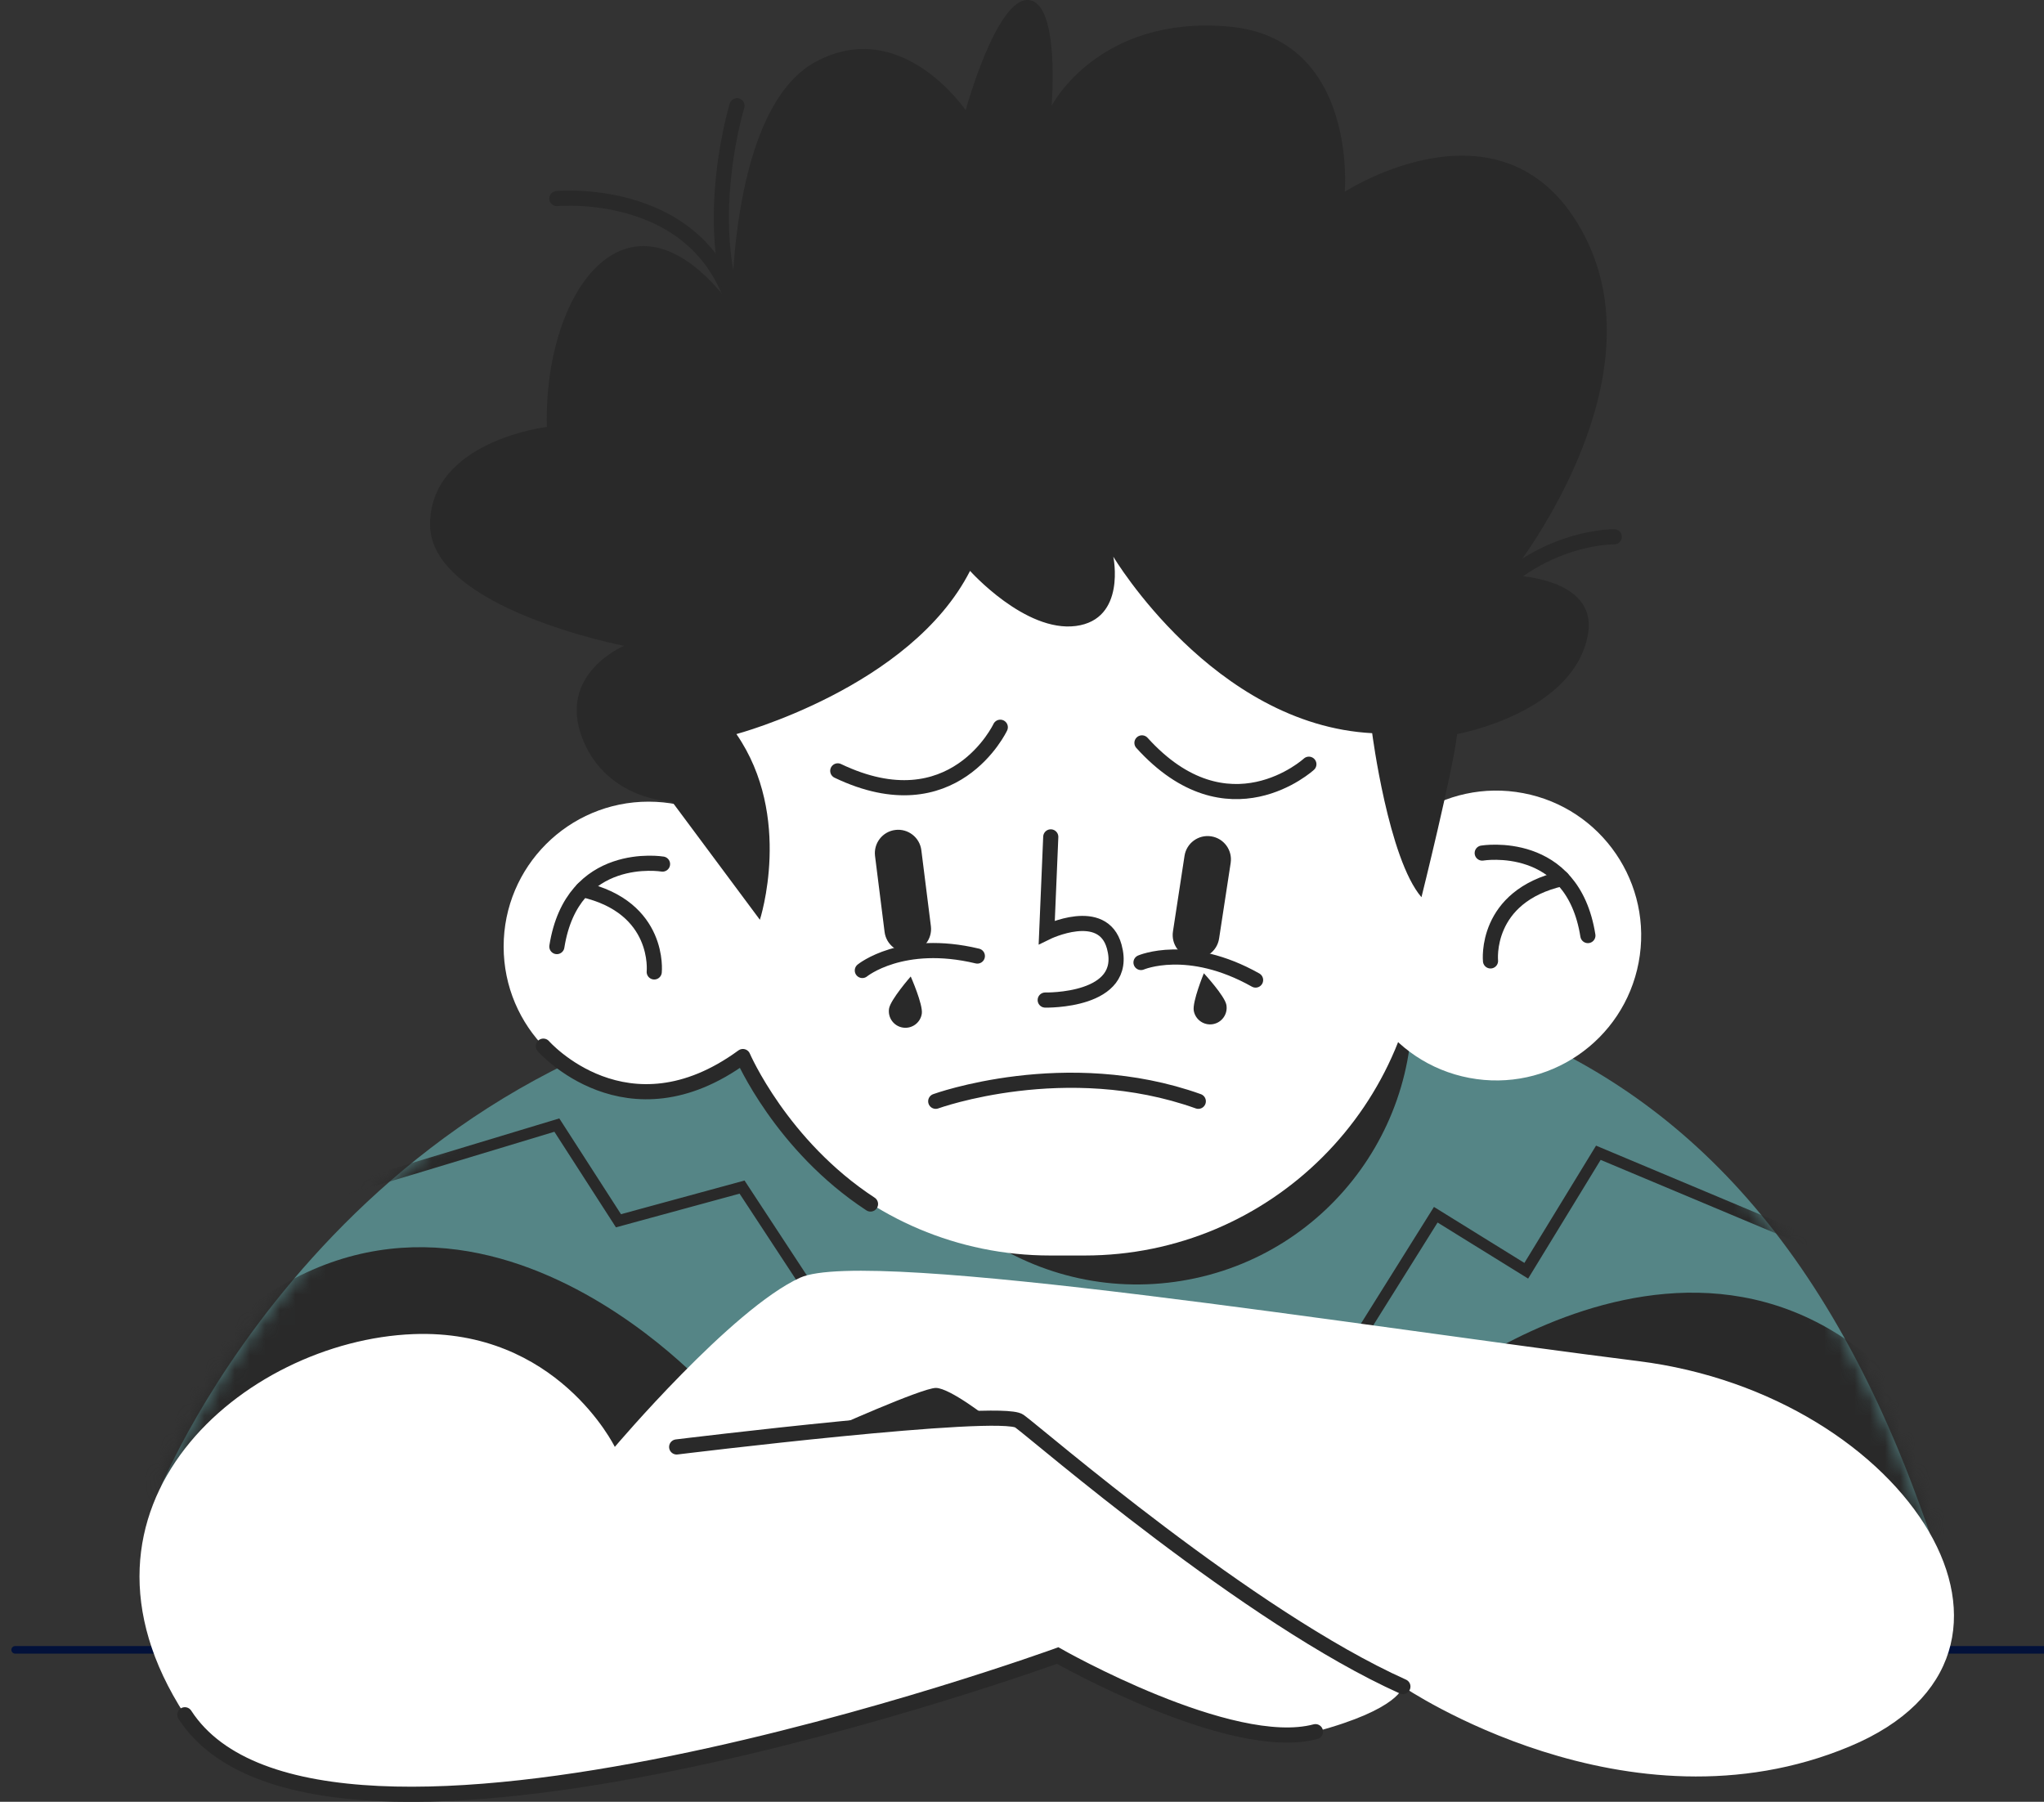 <svg width="135" height="119" viewBox="0 0 135 119" fill="none" xmlns="http://www.w3.org/2000/svg">
<rect x="0" y="0" width="135" height="119" fill="#333333" stroke="none"/>
<path d="M1 108.966L135.391 108.966" stroke="#02113A" stroke-width="0.5" stroke-miterlimit="10" stroke-linecap="round"/>
<path d="M10.632 98.182C10.632 98.182 22.643 68.805 54.691 65.308C86.739 61.81 114.129 62.214 127.434 101.218L10.632 98.182Z" fill="#558586"/>
<mask id="mask0_38_693" style="mask-type:luminance" maskUnits="userSpaceOnUse" x="16" y="62" width="117" height="47">
<path d="M16.596 108.234C16.596 108.234 23.684 77.297 54.742 68.647C85.799 59.998 112.893 55.954 132.349 92.285L16.596 108.234Z" fill="white"/>
</mask>
<g mask="url(#mask0_38_693)">
<path d="M78.054 84.592C87.947 82.966 94.649 73.627 93.023 63.733C91.397 53.84 82.058 47.138 72.165 48.764C62.271 50.39 55.569 59.729 57.196 69.623C58.822 79.516 68.16 86.218 78.054 84.592Z" fill="#292929"/>
</g>
<mask id="mask1_38_693" style="mask-type:luminance" maskUnits="userSpaceOnUse" x="10" y="63" width="118" height="39">
<path d="M10.632 98.182C10.632 98.182 22.643 68.805 54.691 65.308C86.739 61.81 114.129 62.214 127.434 101.218L10.632 98.182Z" fill="white"/>
</mask>
<g mask="url(#mask1_38_693)">
<path d="M46.689 91.668C46.689 91.668 27.571 70.445 10.632 92.139C-6.308 113.834 43.757 103.463 43.757 103.463L46.689 91.668Z" fill="#292929"/>
</g>
<mask id="mask2_38_693" style="mask-type:luminance" maskUnits="userSpaceOnUse" x="10" y="63" width="118" height="39">
<path d="M10.632 98.182C10.632 98.182 22.643 68.805 54.691 65.308C86.739 61.81 114.129 62.214 127.434 101.218L10.632 98.182Z" fill="white"/>
</mask>
<g mask="url(#mask2_38_693)">
<path d="M94.488 91.91C94.488 91.91 116.598 73.825 130.058 97.834C143.518 121.842 95.6 104.014 95.6 104.014L94.488 91.91Z" fill="#292929"/>
</g>
<mask id="mask3_38_693" style="mask-type:luminance" maskUnits="userSpaceOnUse" x="10" y="63" width="118" height="39">
<path d="M10.632 98.182C10.632 98.182 22.643 68.805 54.691 65.308C86.739 61.81 114.129 62.214 127.434 101.218L10.632 98.182Z" fill="white"/>
</mask>
<g mask="url(#mask3_38_693)">
<path d="M87.35 92.177L94.828 80.228L100.805 83.929L105.566 76.136L119.218 81.865" stroke="#292929" stroke-width="0.75" stroke-miterlimit="10" stroke-linecap="round"/>
</g>
<mask id="mask4_38_693" style="mask-type:luminance" maskUnits="userSpaceOnUse" x="10" y="63" width="118" height="39">
<path d="M10.632 98.182C10.632 98.182 22.643 68.805 54.691 65.308C86.739 61.81 114.129 62.214 127.434 101.218L10.632 98.182Z" fill="white"/>
</mask>
<g mask="url(#mask4_38_693)">
<path d="M19.534 79.521L36.778 74.308L40.848 80.628L49.011 78.403L56.955 90.503" stroke="#292929" stroke-width="0.75" stroke-miterlimit="10" stroke-linecap="round"/>
</g>
<path d="M69.37 82.922H71.634C83.922 82.922 93.883 72.961 93.883 60.673V48.93C93.883 36.642 83.922 26.68 71.634 26.68H69.37C57.082 26.68 47.121 36.641 47.121 48.93V60.673C47.121 72.961 57.082 82.922 69.37 82.922Z" fill="white"/>
<path d="M69.4 55.273L69.134 61.575C69.134 61.575 72.832 59.766 73.592 62.518C74.603 66.181 69.033 66.05 69.033 66.05" stroke="#292929" stroke-miterlimit="10" stroke-linecap="round"/>
<path d="M42.835 72.089C48.121 72.089 52.406 67.804 52.406 62.518C52.406 57.233 48.121 52.947 42.835 52.947C37.549 52.947 33.264 57.233 33.264 62.518C33.264 67.804 37.549 72.089 42.835 72.089Z" fill="white"/>
<path d="M43.758 57.069C43.758 57.069 37.802 56.078 36.779 62.518" stroke="#292929" stroke-miterlimit="10" stroke-linecap="round"/>
<path d="M43.21 64.193C43.21 64.193 43.654 59.927 38.478 58.757" stroke="#292929" stroke-miterlimit="10" stroke-linecap="round"/>
<path d="M108.227 63.572C109.212 58.379 105.801 53.37 100.608 52.385C95.414 51.399 90.406 54.81 89.42 60.004C88.435 65.197 91.846 70.206 97.04 71.191C102.233 72.177 107.242 68.765 108.227 63.572Z" fill="white"/>
<path d="M97.896 56.342C97.896 56.342 103.852 55.35 104.875 61.791" stroke="#292929" stroke-miterlimit="10" stroke-linecap="round"/>
<path d="M98.444 63.465C98.444 63.465 98 59.199 103.176 58.029" stroke="#292929" stroke-miterlimit="10" stroke-linecap="round"/>
<path d="M66.066 48.032C66.066 48.032 62.989 54.575 55.332 50.913" stroke="#292929" stroke-miterlimit="10" stroke-linecap="round"/>
<path d="M86.447 50.474C86.447 50.474 81.117 55.359 75.423 49.065" stroke="#292929" stroke-miterlimit="10" stroke-linecap="round"/>
<path d="M35.886 69.095C35.886 69.095 41.402 75.382 49.065 69.781C49.065 69.781 51.596 75.664 57.494 79.521" stroke="#292929" stroke-miterlimit="10" stroke-linecap="round" stroke-linejoin="round"/>
<path d="M56.955 64.097C56.955 64.097 59.578 61.949 64.551 63.143" stroke="#292929" stroke-miterlimit="10" stroke-linecap="round"/>
<path d="M60.145 62.888C60.99 62.782 61.589 62.011 61.482 61.167L60.852 56.153C60.746 55.308 59.975 54.71 59.131 54.816C58.286 54.922 57.688 55.693 57.794 56.537L58.424 61.551C58.53 62.395 59.301 62.995 60.145 62.888Z" fill="#292929"/>
<path d="M75.36 63.57C75.36 63.57 78.472 62.221 82.928 64.729" stroke="#292929" stroke-miterlimit="10" stroke-linecap="round"/>
<path d="M78.76 63.279C79.602 63.408 80.388 62.83 80.517 61.989L81.282 56.994C81.41 56.152 80.833 55.365 79.991 55.237C79.15 55.108 78.363 55.686 78.234 56.527L77.47 61.522C77.341 62.364 77.918 63.15 78.76 63.279Z" fill="#292929"/>
<path d="M61.802 72.736C61.802 72.736 70.396 69.612 79.144 72.736" stroke="#292929" stroke-miterlimit="10" stroke-linecap="round"/>
<path d="M50.188 60.748C50.188 60.748 52.406 53.943 48.638 48.483C48.638 48.483 60.139 45.419 64.069 37.705C64.069 37.705 67.708 41.78 71.056 41.344C74.404 40.907 73.531 36.767 73.531 36.767C73.531 36.767 80.147 47.874 90.628 48.424C90.628 48.424 91.7 56.717 93.883 59.258C93.883 59.258 95.949 50.964 96.24 48.483C96.24 48.483 103.931 47.1 104.875 41.926C105.583 38.049 99.734 37.995 99.734 37.995C99.734 37.995 109.778 25.57 104.683 15.624C99.588 5.679 88.816 12.666 88.816 12.666C88.816 12.666 89.689 2.476 81.1 1.749C72.512 1.021 69.455 6.989 69.455 6.989C69.455 6.989 70.029 0.147 67.923 0.002C65.816 -0.144 63.778 7.281 63.778 7.281C63.778 7.281 59.556 1.021 53.879 4.078C48.202 7.136 48.347 20.237 48.347 20.237C41.622 11.215 35.886 19.095 36.119 28.197C36.119 28.197 28.404 29.116 28.404 34.648C28.404 40.18 41.214 42.655 41.214 42.655C41.214 42.655 36.778 44.497 38.477 48.8C40.081 52.862 44.387 52.948 44.387 52.948L50.188 60.748Z" fill="#292929"/>
<path d="M58.718 66.621C58.626 67.219 59.037 67.778 59.634 67.869C60.232 67.961 60.791 67.551 60.882 66.953C60.974 66.355 60.151 64.494 60.151 64.494C60.151 64.494 58.809 66.024 58.718 66.621Z" fill="#292929"/>
<path d="M78.845 66.757C78.952 67.352 79.521 67.748 80.116 67.641C80.711 67.534 81.106 66.965 80.999 66.37C80.892 65.775 79.511 64.281 79.511 64.281C79.511 64.281 78.738 66.162 78.845 66.757Z" fill="#292929"/>
<path d="M27.293 88.114C16.128 88.552 3.27 99.473 12.209 113.254C21.148 127.034 69.856 109.343 69.856 109.343C69.856 109.343 81.296 115.861 86.883 114.371C92.469 112.881 92.655 111.391 92.655 111.391C92.655 111.391 107.452 121.493 122.163 115.348C136.875 109.203 126.067 92.129 108.19 89.895C90.312 87.66 57.347 82.341 52.841 84.389C48.335 86.438 40.606 95.563 40.606 95.563C40.606 95.563 36.79 87.741 27.293 88.114Z" fill="white"/>
<path d="M12.209 113.254C21.148 127.034 69.856 109.343 69.856 109.343C69.856 109.343 81.296 115.861 86.883 114.371" stroke="#292929" stroke-miterlimit="10" stroke-linecap="round"/>
<path d="M44.692 95.566C44.692 95.566 66.055 92.942 67.328 93.861C68.6 94.779 82.48 106.824 92.657 111.391" stroke="#292929" stroke-miterlimit="10" stroke-linecap="round"/>
<path d="M65.275 93.666C65.275 93.666 62.739 91.668 61.811 91.668C60.884 91.668 54.692 94.453 54.692 94.453L65.275 93.666Z" fill="#292929"/>
<path d="M36.778 13.115C36.778 13.115 48.139 12.028 49.011 23.1" stroke="#292929" stroke-miterlimit="10" stroke-linecap="round"/>
<path d="M106.618 35.453C106.618 35.453 100.506 35.355 96.591 41.634" stroke="#292929" stroke-miterlimit="10" stroke-linecap="round"/>
<path d="M48.678 6.981C48.678 6.981 45.608 16.973 50.044 23.225" stroke="#292929" stroke-miterlimit="10" stroke-linecap="round"/>
</svg>
